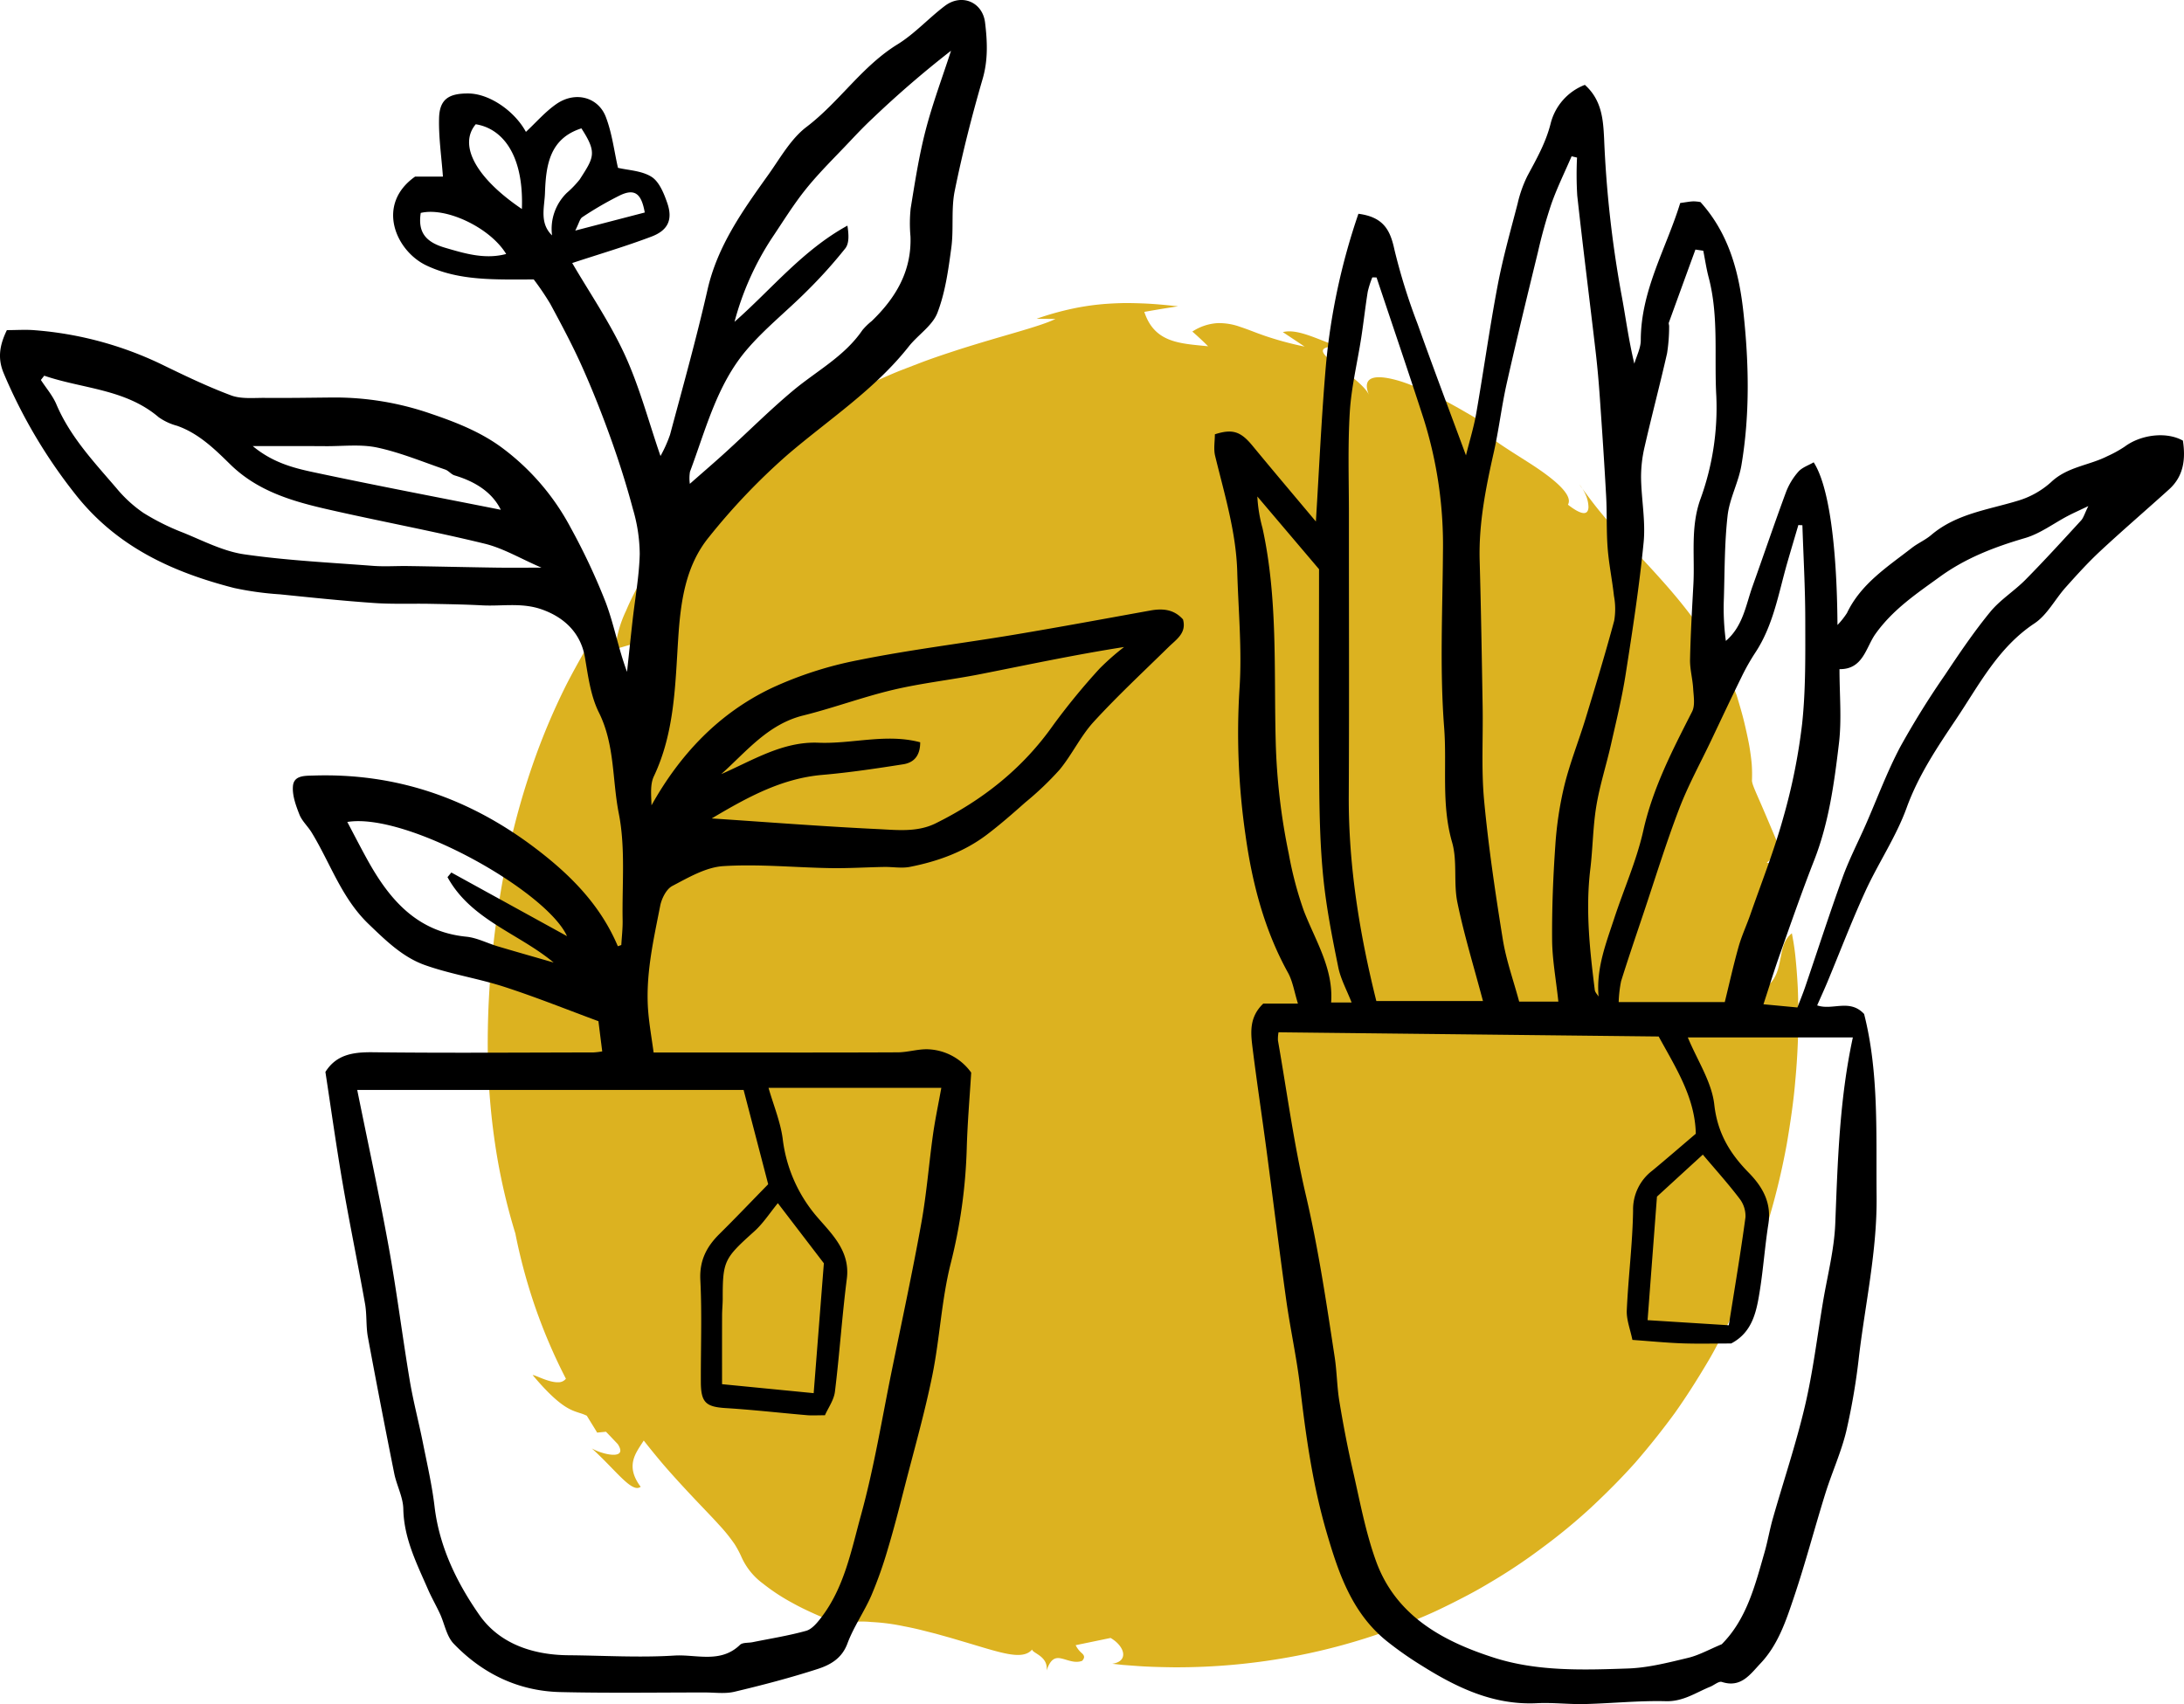 <?xml version="1.0" encoding="UTF-8"?>
<svg xmlns="http://www.w3.org/2000/svg" width="505.211" height="394.283" viewBox="0 0 505.211 394.283">
  <g transform="translate(0 0)">
    <g transform="translate(112.822 70.134)">
      <path d="M206.351,1004.6l.233-.362C206.389,1004.248,206.339,1004.4,206.351,1004.6Z" transform="translate(-181.066 -928.638)" fill="#dcb220"></path>
      <path d="M350.174,984.02a6.661,6.661,0,0,0-.707-.957C349.71,983.4,349.935,983.7,350.174,984.02Z" transform="translate(-96.951 -941.084)" fill="#dcb220"></path>
      <path d="M493.469,1114.938c-.138-2.755-.341-5.149-.564-7.307-.23-2.115-.521-3.76-.8-5.2-2.1,1.678-2.248,4.014-2.817,6.732-.56,2.671-1.429,5.154-4.9,6.775-4.058-6.238.988-9.329-3.283-11.587a7.017,7.017,0,0,0,4.662-3.4,12.075,12.075,0,0,0,1.062-4.727c.073-.843.144-1.7.286-2.564a9.944,9.944,0,0,1,.7-2.424,9.587,9.587,0,0,1,4.458-4.479l-5.994-.618c1.067-.981,2.143-1.921,3.2-2.963-2.351-5.592-4.158-9.869-5.159-12.115-1.054-2.426-1.4-3.266-1.448-3.952a33.469,33.469,0,0,0-.052-3.779c-.054-.621-.133-1.353-.251-2.224-.124-.889-.248-1.827-.524-3.161-.259-1.289-.58-2.761-.984-4.447s-1.038-3.868-1.734-6.165c-4.227-10.789-11.089-19.683-17.675-26.987-3.188-3.582-6.657-7.15-9.649-10.527-1.55-1.734-3.16-3.555-4.635-5.387-1.256-1.551-2.458-3.164-3.715-4.879a11.119,11.119,0,0,1,.8,1.527,7.362,7.362,0,0,1,.6,2.807c-.1,1.58-1.191,2.137-4.749-.621,1.316-2.308-3.48-6.176-9.09-9.753-2.809-1.8-5.667-3.557-7.977-5.227-2.312-1.691-3.95-3.317-4.136-4.99l-3.59-2.081c-1.353-.765-2.875-1.613-4.484-2.456-1.54-.786-3.172-1.575-4.789-2.286-1.548-.659-3.095-1.253-4.55-1.726-5.671-1.751-9.309-1.386-7.391,3.167-.988-2.345-5.7-5.5-8.372-7.6-1.38-1.083-2.282-1.958-2.313-2.617,0-.642.884-1.078,3.477-1.023-5.351-2-9.5-4.146-12.734-3.342l5.035,3.35a76.756,76.756,0,0,1-9.152-2.472c-.565-.2-1.115-.4-1.653-.589l-1.429-.545c-.932-.357-1.828-.683-2.706-.969a14.2,14.2,0,0,0-5.266-.848,11.894,11.894,0,0,0-5.76,1.948q1.929,1.684,3.641,3.4c-6.545-.656-12.392-.776-14.755-7.953,2.718-.489,5.173-.888,7.808-1.294-3.064-.322-5.721-.586-8.483-.676-1.35-.052-2.651-.078-3.922-.073q-2,.033-3.922.165a57.533,57.533,0,0,0-7.84,1.076,67.379,67.379,0,0,0-8.558,2.39l4.365.049c-3.8,1.842-11.7,3.677-22.527,7.13-2.771.913-5.513,1.8-8.628,2.98l-4.624,1.78c-1.554.616-3.228,1.351-4.847,2.061a143.763,143.763,0,0,0-20.04,10.763c-3.312,2.21-6.592,4.489-9.634,6.937-3.018,2.475-6.008,4.966-8.625,7.554-2.594,2.59-5.144,5.19-7.283,7.761-2.123,2.569-4.123,5.114-5.83,7.551-1.629,2.421-3.082,4.76-4.349,6.966a61.731,61.731,0,0,0-2.974,6.087,26.035,26.035,0,0,0-2.45,8.836c2.756-.865,5.367-1.586,8.21-2.324-.7,2.137-1.116,4.166-1.591,6.219-.437,2.034-.924,4.1-1.162,6.041.346-.532-2.717-3.946-5.4-7.439-2.236-2.845-4.242-5.67-4.293-6.621-.9,1.4-2.031,3.152-3.185,5.147-1.2,2.127-2.613,4.649-4.011,7.4a152.4,152.4,0,0,0-7.812,18.656,171.271,171.271,0,0,0-5.746,20.945c-1.477,7.059-2.525,13.974-3.274,20.771a202.134,202.134,0,0,0-1.256,22.838,157.743,157.743,0,0,0,2.172,25.829,141.4,141.4,0,0,0,4.217,17.727,129.274,129.274,0,0,0,3.977,15.2c.908,2.786,2,5.7,3.05,8.29,1.11,2.7,2.231,5.193,3.353,7.5.449.922.886,1.788,1.316,2.621a2.18,2.18,0,0,1-1.8.816c-2.266.068-5.476-1.8-5.883-1.653,6.338,7.548,8.926,8.115,10.878,8.769a10.588,10.588,0,0,1,1.639.629c1.377,2.259,2.234,3.587,2.375,3.9.691-.054,1.372-.13,2.058-.194.77.792,1.662,1.735,2.731,2.861,2.5,3.837-3.636,2.4-6.022.984,5.635,5.076,9.287,10.457,11.314,8.886-2.613-3.49-2.067-6-.845-8.212.47-.841,1.029-1.656,1.559-2.49,1.589,2.031,3.112,3.885,4.536,5.562,2.015,2.332,3.83,4.306,5.465,6.068,3.342,3.593,5.568,5.828,7.327,7.783a39.16,39.16,0,0,1,3.664,4.523,22.673,22.673,0,0,1,1.578,2.928,15.407,15.407,0,0,0,5,6.23,45.738,45.738,0,0,0,6.737,4.438c1.624.907,3.087,1.618,4.963,2.469q1.381.624,2.958,1.27l1.632.648,1.559.565a21.832,21.832,0,0,1,7.205-.492,47.471,47.471,0,0,1,7.573.989c1.2.222,2.436.49,3.695.792l3.612.914,3.493.976c1.043.308,2.094.618,3.144.929,8.413,2.478,13.469,4.388,15.7,1.761.033.865,3.784,1.534,3.347,4.874.946-2.855,2.124-3.1,3.449-2.788,1.423.311,3.106,1.178,4.782.534.691-.778.476-1.228-.008-1.709a5.884,5.884,0,0,1-1.5-1.908l8.086-1.675c3.358,1.972,4.231,5.432.379,5.972l2.458.268c.989.073,2.069.156,3.233.243,2.236.173,5.259.267,8.536.308a146.362,146.362,0,0,0,28.443-2.664,142.58,142.58,0,0,0,20.733-5.668c1.845-.64,3.888-1.464,5.83-2.25,1.978-.819,3.907-1.623,5.927-2.569q3.056-1.448,6.1-3.036c2.021-1.04,4.052-2.162,6.111-3.409a126.175,126.175,0,0,0,11.984-7.986,133.724,133.724,0,0,0,11.3-9.291c3.588-3.354,7.153-6.907,10.408-10.569,3.158-3.652,6.194-7.463,9.063-11.378,2.688-3.8,5.127-7.642,7.477-11.6,1.224-2.029,2.159-3.828,3.144-5.717s1.912-3.772,2.82-5.676c1.918-3.946,3.206-7.271,4.606-10.879.672-1.769,1.342-3.58,1.939-5.317q.8-2.436,1.529-4.874a165.68,165.68,0,0,0,4.377-18.086c.891-5.192,1.642-10.463,1.983-14.724A159.959,159.959,0,0,0,493.469,1114.938Z" transform="translate(-190.425 -956.624)" fill="#dcb220"></path>
    </g>
    <g transform="translate(0 0)">
      <path d="M120.96,988.835c2.29,0,4.414-.159,6.508.027a82.139,82.139,0,0,1,29.057,7.788c5.343,2.6,10.72,5.2,16.274,7.277,2.364.884,5.22.565,7.854.587,5.241.044,10.485-.041,15.726-.092a67.857,67.857,0,0,1,22.7,3.769c5.833,1.972,11.468,4.219,16.3,7.773a55.272,55.272,0,0,1,15.979,18.551,147.392,147.392,0,0,1,8.126,17.32c1.94,5.147,2.91,10.662,4.93,16.068.429-3.985.841-7.972,1.291-11.956.575-5.109,1.524-10.209,1.647-15.328a37.737,37.737,0,0,0-1.589-10.43c-1.456-5.47-3.174-10.885-5.082-16.216-2.016-5.627-4.215-11.206-6.656-16.663-2.213-4.949-4.777-9.75-7.353-14.528a62,62,0,0,0-3.839-5.673c-8.844,0-17.133.392-24.8-3.223-7.123-3.357-11.813-14.107-2.637-20.579h6.43c-.34-4.67-1.013-9.125-.891-13.559s2.363-5.7,6.789-5.668c4.833.029,10.666,4.033,13.3,8.883,2.359-2.194,4.474-4.668,7.062-6.456,4.376-3.023,9.671-1.6,11.432,3.023,1.451,3.8,1.934,7.969,2.8,11.751,2.35.565,5.479.645,7.755,2.078,1.783,1.126,2.859,3.8,3.63,6.009,1.338,3.827.256,6.348-3.615,7.817-5.986,2.269-12.146,4.079-18.354,6.124,3.925,6.737,8.686,13.677,12.154,21.212,3.409,7.41,5.5,15.423,8.266,23.438a30.551,30.551,0,0,0,2.205-4.914c2.99-11.16,6.108-22.3,8.671-33.558,2.328-10.228,8.221-18.405,14.1-26.647,2.734-3.838,5.167-8.255,8.794-11.016,7.6-5.778,12.818-14.032,21.055-19.108,3.976-2.45,7.21-6.07,10.97-8.909,3.86-2.917,8.71-.914,9.288,3.871.524,4.327.721,8.62-.562,13.026-2.488,8.542-4.687,17.192-6.459,25.907-.867,4.268-.2,8.826-.791,13.178-.684,5.082-1.389,10.308-3.212,15.037-1.156,3-4.5,5.1-6.629,7.794-7.894,10-18.507,16.886-28.033,25.042a148.677,148.677,0,0,0-18.2,19.072c-5.433,6.662-6.548,14.971-7.1,23.47-.7,10.784-.83,21.742-5.64,31.888-.9,1.91-.591,4.4-.537,6.693,6.618-11.849,15.58-21.285,27.693-27.088a86.612,86.612,0,0,1,20.115-6.5c11.914-2.41,24.019-3.871,36.019-5.876,10.546-1.762,21.061-3.715,31.586-5.613,2.844-.513,5.443-.286,7.534,2.062.872,3.153-1.516,4.606-3.347,6.4-5.819,5.713-11.8,11.279-17.306,17.286-3.037,3.315-5.008,7.586-7.883,11.076a71.453,71.453,0,0,1-7.955,7.589c-2.88,2.559-5.789,5.108-8.855,7.435-5.284,4.009-11.408,6.211-17.845,7.472-1.916.375-3.976-.021-5.967.014-4.13.073-8.263.34-12.389.27-8.269-.138-16.57-.978-24.789-.46-4.034.252-8.056,2.632-11.8,4.59-1.38.722-2.466,2.9-2.8,4.585-1.594,8.137-3.479,16.277-2.756,24.672.254,2.952.773,5.881,1.232,9.276h11.93c14.848,0,29.7.036,44.545-.037,2.39-.011,4.795-.83,7.162-.7a12.9,12.9,0,0,1,9.828,5.387c-.335,5.533-.861,11.552-1.03,17.581a122.5,122.5,0,0,1-3.72,26.623c-2.124,8.448-2.507,17.319-4.247,25.885-1.785,8.779-4.265,17.419-6.489,26.107-1.2,4.678-2.393,9.361-3.785,13.983a96.455,96.455,0,0,1-3.83,10.819c-1.653,3.785-4.1,7.245-5.53,11.1-1.284,3.471-3.982,4.954-6.883,5.892-6.327,2.047-12.781,3.733-19.254,5.271-2.177.517-4.566.165-6.859.165-11.146,0-22.3.172-33.436-.092-9.7-.232-17.981-4.257-24.648-11.193-1.661-1.728-2.105-4.608-3.174-6.927-.872-1.889-1.923-3.7-2.752-5.6-2.605-5.992-5.594-11.813-5.727-18.649-.052-2.748-1.54-5.441-2.1-8.215q-3.158-15.745-6.091-31.534c-.467-2.533-.214-5.193-.664-7.729-1.646-9.269-3.564-18.491-5.16-27.766-1.485-8.623-2.69-17.293-4.007-25.872,2.571-4.087,6.5-4.608,11.062-4.555,16.971.2,33.946.066,50.92.043a17.454,17.454,0,0,0,2.053-.24c-.283-2.245-.546-4.347-.878-6.989-7.061-2.6-14.32-5.529-21.746-7.939-6.049-1.964-12.44-2.923-18.419-5.055-5.122-1.828-9.029-5.67-13-9.485-6.278-6.03-8.847-14.105-13.181-21.191-.876-1.435-2.232-2.642-2.829-4.166-.816-2.08-1.67-4.411-1.491-6.548.211-2.534,2.772-2.389,4.8-2.455,19.075-.6,35.956,5.221,51.157,16.724,8.159,6.176,15.131,13.145,19.2,22.774l.8-.284c.11-1.912.341-3.825.306-5.733-.151-8.256.692-16.724-.888-24.707-1.532-7.745-.888-15.911-4.6-23.354-1.91-3.83-2.494-8.4-3.225-12.718-.935-5.533-4.6-9.223-9.944-11.125-4.668-1.661-9.231-.707-13.832-.954-4.015-.214-8.042-.278-12.064-.354-4.323-.081-8.664.109-12.97-.192-7.262-.507-14.509-1.262-21.752-2.005a72.166,72.166,0,0,1-10.592-1.466c-14.3-3.677-27.166-9.536-36.734-21.691a120.156,120.156,0,0,1-16.566-27.985C118.815,995.446,119.194,992.455,120.96,988.835Zm170.418,175.8H202c2.518,12.459,5.106,24.324,7.272,36.265,1.861,10.251,3.148,20.6,4.866,30.883.816,4.89,2.1,9.7,3.069,14.568.978,4.885,2.1,9.764,2.685,14.7,1.111,9.358,5.187,17.652,10.352,25.053,4.644,6.656,12.341,9.265,20.606,9.333,8.174.068,16.373.584,24.51.073,5.044-.318,10.677,1.891,15.179-2.474.6-.583,1.918-.421,2.9-.619,4.146-.84,8.34-1.5,12.4-2.632,1.332-.37,2.518-1.81,3.445-3.01,5.392-6.988,7-15.6,9.245-23.746,3.053-11.065,4.879-22.471,7.186-33.739,2.312-11.289,4.738-22.559,6.783-33.9,1.215-6.73,1.735-13.583,2.682-20.366.484-3.469,1.219-6.9,1.934-10.874H297.141c1.17,4.052,2.734,7.8,3.268,11.681a33.869,33.869,0,0,0,8.08,18.31c3.364,3.9,7.577,7.851,6.77,14.17-1.11,8.685-1.685,17.438-2.752,26.13-.238,1.948-1.564,3.765-2.313,5.468-1.845,0-3,.084-4.142-.014-6.262-.537-12.511-1.254-18.783-1.643-4.584-.283-5.762-1.261-5.781-6.007-.032-7.88.276-15.772-.119-23.632-.227-4.511,1.443-7.707,4.439-10.668,3.674-3.633,7.238-7.378,11.257-11.49C295.113,1178.963,293.156,1171.456,291.377,1164.63Zm-7.372-62.815c13.172.871,25.766,1.861,38.375,2.459,4.466.213,9.147.791,13.412-1.319,10.917-5.4,20.188-12.732,27.266-22.813a155,155,0,0,1,10.635-12.964,57.166,57.166,0,0,1,5.7-5.028c-11.432,1.789-22.311,4.12-33.226,6.273-6.688,1.318-13.5,2.054-20.126,3.615-7.032,1.658-13.85,4.208-20.863,5.951-8.189,2.035-13.124,8.337-18.973,13.57,7.3-3.187,14.234-7.6,22.482-7.264,7.826.318,15.726-2.2,23.541-.1,0,3.371-1.691,4.739-3.941,5.092-6.2.972-12.416,1.907-18.661,2.447C300.181,1092.549,292.278,1096.91,284.006,1101.815Zm-5.065-77.421c2.947-2.6,5.714-4.965,8.4-7.418,5.181-4.725,10.144-9.7,15.522-14.191,5.441-4.539,11.879-7.9,16.006-13.964a15.061,15.061,0,0,1,2.148-2.09c5.557-5.355,9.258-11.551,8.963-19.6a33.1,33.1,0,0,1,.048-6.483c.983-6.033,1.913-12.1,3.444-18.01,1.616-6.243,3.9-12.311,5.889-18.456a237.38,237.38,0,0,0-18.124,15.633c-1.853,1.721-3.6,3.558-5.336,5.4-3.391,3.6-6.949,7.061-10.047,10.9-2.928,3.626-5.381,7.642-7.993,11.517a66.195,66.195,0,0,0-8.583,19.275c8.575-7.548,15.744-16.551,26.117-22.255.316,2.036.445,4.069-.494,5.268a111.493,111.493,0,0,1-8.855,9.844c-4.614,4.636-9.822,8.742-14.029,13.708-6.859,8.094-9.4,18.411-13.042,28.119A9.29,9.29,0,0,0,278.941,1024.394ZM129.6,999.378l-.778.987c1.211,1.869,2.726,3.611,3.582,5.63,3.19,7.519,8.7,13.343,13.885,19.392a30.278,30.278,0,0,0,6.264,5.741,54.288,54.288,0,0,0,9.215,4.581c4.625,1.878,9.249,4.3,14.088,5,9.857,1.426,19.853,1.905,29.8,2.669,2.707.208,5.443,0,8.166.046,6.776.1,13.551.262,20.328.362,3.169.046,6.34.008,10.477.008-4.865-2.1-8.85-4.5-13.162-5.551-12.014-2.929-24.194-5.176-36.254-7.931-8.217-1.877-16.255-4.206-22.59-10.422-3.615-3.55-7.3-7.162-12.291-8.92a13.318,13.318,0,0,1-4.247-1.977C148.385,1002.425,138.469,1002.426,129.6,999.378Zm169.7,191.457c-1.824,2.219-3.38,4.666-5.459,6.535-6.935,6.235-7.307,6.807-7.294,15.554,0,1.284-.141,2.57-.145,3.855-.017,5.287-.008,10.576-.008,15.939l21.193,2.077c.835-10.64,1.615-20.577,2.358-30.051ZM222.884,1115.4l.891-1.07,26.752,14.721c-4.716-10.411-37.016-28.673-50.822-26.417,1.631,3.071,3.161,6.078,4.8,9.021,5.062,9.074,11.427,16.4,22.719,17.524,2.49.249,4.87,1.516,7.321,2.244,4.288,1.273,8.593,2.493,12.891,3.734C239.282,1128.375,228.291,1125.277,222.884,1115.4Zm-45.039-99.727c4.516,3.752,9.231,5.009,13.855,6,14.66,3.131,29.39,5.922,43.513,8.729-2-4.076-5.938-6.54-10.695-7.956-.784-.233-1.378-1.08-2.161-1.349-5.209-1.789-10.354-3.935-15.707-5.087-3.817-.821-7.929-.3-11.91-.326C189.4,1015.646,184.067,1015.669,177.845,1015.669Zm76.011-73.521c-7.446,2.386-8.205,8.677-8.426,14.99-.113,3.237-1.321,6.911,1.639,9.776a11.637,11.637,0,0,1,3.42-9.844,23.525,23.525,0,0,0,2.98-3.1C256.743,948.854,257.556,947.851,253.856,942.148ZM240.089,960.81c.472-12.388-4.4-18.611-10.674-19.607C225.364,946.008,229.442,953.619,240.089,960.81Zm-3.633,10.408c-3.649-6.032-13.823-10.922-19.764-9.5-.641,4.214.845,6.646,5.567,8.035C226.862,971.107,231.541,972.531,236.456,971.218Zm15.982-5.417,16.076-4.181c-.773-4.412-2.332-5.557-5.652-4.012a79.4,79.4,0,0,0-8.783,5.084C253.493,963.062,253.315,964.076,252.438,965.8Z" transform="translate(-119.366 -912.451)"></path>
      <path d="M435.737,1137.809c3.587,1.234,7.505-1.61,10.86,1.988,3.471,13.631,2.745,27.954,2.891,42.246.125,12.465-2.577,24.558-4.057,36.81a152.547,152.547,0,0,1-2.96,17.476c-1.186,4.906-3.328,9.574-4.836,14.411-2.48,7.953-4.585,16.027-7.24,23.916-1.837,5.46-3.663,11.068-7.762,15.4-2.375,2.509-4.5,5.744-8.942,4.292-.694-.227-1.758.727-2.667,1.1-3.333,1.348-6.256,3.461-10.257,3.358-6.26-.162-12.538.508-18.813.659-3.666.087-7.353-.381-11.011-.2-9.95.5-18.392-3.51-26.49-8.575a81.938,81.938,0,0,1-8.417-5.9c-7.943-6.486-11.03-15.646-13.785-25.08-3.214-11.014-4.795-22.268-6.116-33.612-.789-6.768-2.285-13.451-3.228-20.205-1.613-11.533-3.02-23.1-4.555-34.639-1.038-7.815-2.223-15.609-3.2-23.432-.441-3.552-.9-7.227,2.463-10.428h8.015c-.849-2.718-1.2-5.148-2.307-7.154-5.487-9.922-8.283-20.787-9.815-31.766a164.084,164.084,0,0,1-1.4-33.857c.61-8.99-.257-18.084-.518-27.131-.265-9.217-2.966-17.97-5.12-26.834-.387-1.594-.056-3.363-.056-4.978,4.1-1.324,5.991-.648,8.7,2.644,4.814,5.841,9.709,11.617,14.666,17.533.768-12.279,1.289-24.343,2.34-36.361a150.046,150.046,0,0,1,7.5-34.84c5.922.765,7.386,3.915,8.336,8.329a139.508,139.508,0,0,0,5.363,17.192c3.541,9.958,7.289,19.842,11.179,30.378.842-3.4,1.824-6.546,2.385-9.771,1.713-9.842,3.085-19.748,4.946-29.564,1.21-6.38,2.991-12.656,4.625-18.951a28.784,28.784,0,0,1,2.266-6.386c2.093-3.891,4.233-7.643,5.352-12.054a12.958,12.958,0,0,1,7.927-9c3.931,3.509,4.238,8.042,4.454,12.416a259.229,259.229,0,0,0,3.961,35.827c1.005,5.279,1.667,10.624,3.031,16.277.521-1.811,1.489-3.622,1.491-5.433.011-11.564,5.911-21.277,9.123-31.75,1.369-.183,2.205-.359,3.045-.383a9.257,9.257,0,0,1,1.64.164c6.735,7.464,8.966,16.6,9.939,25.537,1.273,11.7,1.519,23.641-.472,35.387-.667,3.939-2.742,7.67-3.191,11.608-.721,6.343-.668,12.778-.862,19.177a56.894,56.894,0,0,0,.457,9.831c3.979-3.415,4.609-8.266,6.178-12.654,2.588-7.242,5.057-14.528,7.723-21.739a15.489,15.489,0,0,1,2.869-4.76c.884-1,2.364-1.478,3.547-2.17,3.461,5.336,5.368,18.9,5.506,37.639a18.324,18.324,0,0,0,2.2-2.78c3.244-6.789,9.377-10.684,15.01-15.069,1.405-1.092,3.109-1.813,4.458-2.961,5.776-4.916,13.065-5.822,19.951-7.91a19.885,19.885,0,0,0,7.769-4.315c3.758-3.587,8.791-3.861,13.051-6.029a27.58,27.58,0,0,0,4.027-2.224c3.745-2.783,9.652-3.509,13.442-1.369.622,4.158.249,8.15-3.193,11.266-5.284,4.782-10.7,9.427-15.914,14.28-2.826,2.629-5.43,5.511-8.007,8.391-2.463,2.753-4.274,6.389-7.227,8.347-8.4,5.576-12.783,14.191-18.106,22.135-4.379,6.532-8.726,12.976-11.471,20.547-2.431,6.707-6.553,12.78-9.547,19.307-3.156,6.888-5.856,13.985-8.769,20.982C437.4,1134.1,436.624,1135.789,435.737,1137.809Zm-22.077,147.821c5.773-5.791,7.7-13.588,9.9-21.245.741-2.582,1.184-5.247,1.92-7.829,2.478-8.7,5.379-17.3,7.443-26.1,1.851-7.9,2.825-16.007,4.163-24.029,1.007-6.04,2.6-12.062,2.839-18.137.564-14.4.975-28.786,4.069-43.069H405.816c2.216,5.35,5.54,10.306,6.127,15.568.737,6.591,3.628,11.308,7.926,15.692,3.26,3.323,5.354,7,4.579,11.936-.8,5.094-1.159,10.255-1.967,15.346-.762,4.809-1.661,9.672-6.643,12.276-3.758,0-7.512.1-11.257-.029-3.706-.132-7.4-.5-11.584-.8-.491-2.428-1.392-4.647-1.3-6.824.343-7.716,1.342-15.412,1.458-23.125a11.266,11.266,0,0,1,4.455-9.222c3.306-2.737,6.548-5.551,10.054-8.532-.17-8.364-4.611-15.23-8.59-22.5l-87.937-.972a8.493,8.493,0,0,0-.133,1.88c2.091,11.96,3.7,24.035,6.467,35.84,2.9,12.4,4.754,24.932,6.665,37.477.514,3.377.521,6.834,1.078,10.2.881,5.327,1.891,10.643,3.1,15.906,1.612,7.022,2.917,14.187,5.336,20.938,4.565,12.732,15.42,18.649,27.347,22.466,10.019,3.206,20.6,2.853,31,2.493,4.631-.162,9.266-1.354,13.812-2.443C408.378,1288.187,410.763,1286.83,413.659,1285.629Zm-37.788-148.686c-.56-5.238-1.41-9.753-1.445-14.275-.057-7.286.232-14.59.741-21.86a82.452,82.452,0,0,1,2.094-13.88c1.291-5.241,3.32-10.3,4.9-15.471,2.293-7.516,4.573-15.04,6.619-22.627a16.093,16.093,0,0,0-.049-5.754c-.406-3.7-1.173-7.369-1.459-11.074-.308-4-.133-8.043-.351-12.057-.411-7.569-.924-15.133-1.453-22.7-.249-3.56-.556-7.119-.969-10.665-1.405-12.059-2.934-24.1-4.263-36.173a80.553,80.553,0,0,1-.048-8.76l-1.256-.3c-1.58,3.669-3.355,7.269-4.682,11.025a114.909,114.909,0,0,0-3.1,11.113c-2.466,10.12-4.936,20.24-7.223,30.4-1.186,5.274-1.805,10.676-2.993,15.95-1.862,8.259-3.506,16.508-3.268,25.047.316,11.265.5,22.535.688,33.8.122,7.246-.332,14.542.343,21.733,1.008,10.747,2.6,21.452,4.319,32.113.78,4.833,2.472,9.52,3.787,14.406Zm-17.441-.14c-2.12-8.005-4.381-15.331-5.917-22.806-.934-4.545.041-9.548-1.23-13.946-2.537-8.78-1.153-17.714-1.834-26.528-1.035-13.411-.368-26.961-.278-40.452a97.418,97.418,0,0,0-4.435-30.889c-3.549-10.963-7.273-21.868-10.922-32.8l-.978-.021a22.2,22.2,0,0,0-1.061,3.32c-.562,3.509-.949,7.046-1.491,10.56-.891,5.786-2.312,11.532-2.664,17.348-.483,7.937-.192,15.922-.2,23.887-.011,21.6.079,43.2-.033,64.8-.084,16.311,2.552,32.207,6.376,47.527Zm55.936.238c1.053-4.276,2-8.561,3.187-12.775.721-2.561,1.867-5,2.744-7.519,2.6-7.462,5.522-14.837,7.621-22.44a136.306,136.306,0,0,0,4.346-21.712c.848-7.956.727-16.033.721-24.056-.006-7.275-.427-14.548-.665-21.822l-.932-.049c-.849,2.888-1.712,5.773-2.547,8.667-2.051,7.118-3.22,14.54-7.442,20.9a49.857,49.857,0,0,0-3.158,5.593c-2.4,4.881-4.708,9.8-7.042,14.714-2.5,5.26-5.333,10.4-7.4,15.823-3.058,8.01-5.578,16.227-8.31,24.361-1.732,5.154-3.485,10.3-5.109,15.49a28.934,28.934,0,0,0-.557,4.827ZM409.393,963.2l-1.815-.268q-3.082,8.445-6.148,16.9c-.087.244.081.57.064.853a39.9,39.9,0,0,1-.476,6.246c-1.64,7.239-3.545,14.415-5.2,21.65a30.574,30.574,0,0,0-.816,7.207c.078,4.965,1.07,9.984.594,14.876-1,10.238-2.574,20.426-4.168,30.6-.861,5.486-2.191,10.9-3.418,16.322-1.067,4.717-2.574,9.354-3.358,14.112-.792,4.806-.807,9.733-1.391,14.58-1.132,9.39-.13,18.683,1.038,27.974.067.534.573,1.013.876,1.518-.58-6.543,1.72-12.3,3.622-18.1,2.22-6.775,5.173-13.37,6.721-20.287,2.216-9.9,6.768-18.657,11.286-27.534.738-1.453.356-3.552.252-5.336-.129-2.248-.768-4.487-.722-6.721.119-5.8.46-11.6.773-17.4.356-6.54-.707-13.088,1.586-19.61a61.721,61.721,0,0,0,3.711-24.04c-.508-9.15.611-18.394-1.781-27.431C410.1,967.305,409.8,965.241,409.393,963.2Zm21.78,175.092c.676-1.783,1.273-3.228,1.777-4.7,2.888-8.469,5.632-16.989,8.675-25.4,1.507-4.163,3.563-8.126,5.347-12.189,2.634-6,4.914-12.184,7.964-17.963a196.1,196.1,0,0,1,10.4-16.736c3.3-4.962,6.657-9.919,10.425-14.521,2.313-2.826,5.586-4.846,8.177-7.473,4.393-4.454,8.61-9.083,12.842-13.693.578-.629.813-1.572,1.685-3.337-2.253,1.078-3.523,1.638-4.75,2.283-3.283,1.724-6.373,4.084-9.858,5.106-7.046,2.066-13.691,4.59-19.724,8.961-5.446,3.947-10.887,7.575-14.931,13.261-2.183,3.071-2.844,8.215-8.3,8.118,0,5.935.535,11.6-.121,17.133-1.091,9.187-2.326,18.4-5.754,27.142-2.791,7.123-5.3,14.356-7.861,21.566-1.318,3.71-2.471,7.481-3.852,11.7ZM320.51,1036.886c-5.012-5.906-9.642-11.365-14.272-16.822a33.836,33.836,0,0,0,1.188,7.288c3.577,16.279,2.626,32.882,3.06,49.342a145.488,145.488,0,0,0,3.023,26.048,84.414,84.414,0,0,0,3.479,13.174c2.678,6.932,6.883,13.34,6.318,21.225h4.739c-1.107-2.844-2.525-5.4-3.08-8.124-1.392-6.835-2.751-13.713-3.456-20.642-.738-7.26-.9-14.6-.956-21.906C320.421,1069.942,320.51,1053.414,320.51,1036.886ZM415.3,1211.822c1.365-8.639,2.751-16.8,3.855-25a6.6,6.6,0,0,0-1.4-4.333c-2.626-3.457-5.543-6.691-8.463-10.151-3.5,3.2-7.181,6.576-10.612,9.72-.746,9.823-1.459,19.214-2.17,28.584C403.2,1211.06,409.155,1211.437,415.3,1211.822Z" transform="translate(-15.385 -905.187)"></path>
    </g>
  </g>
</svg>
